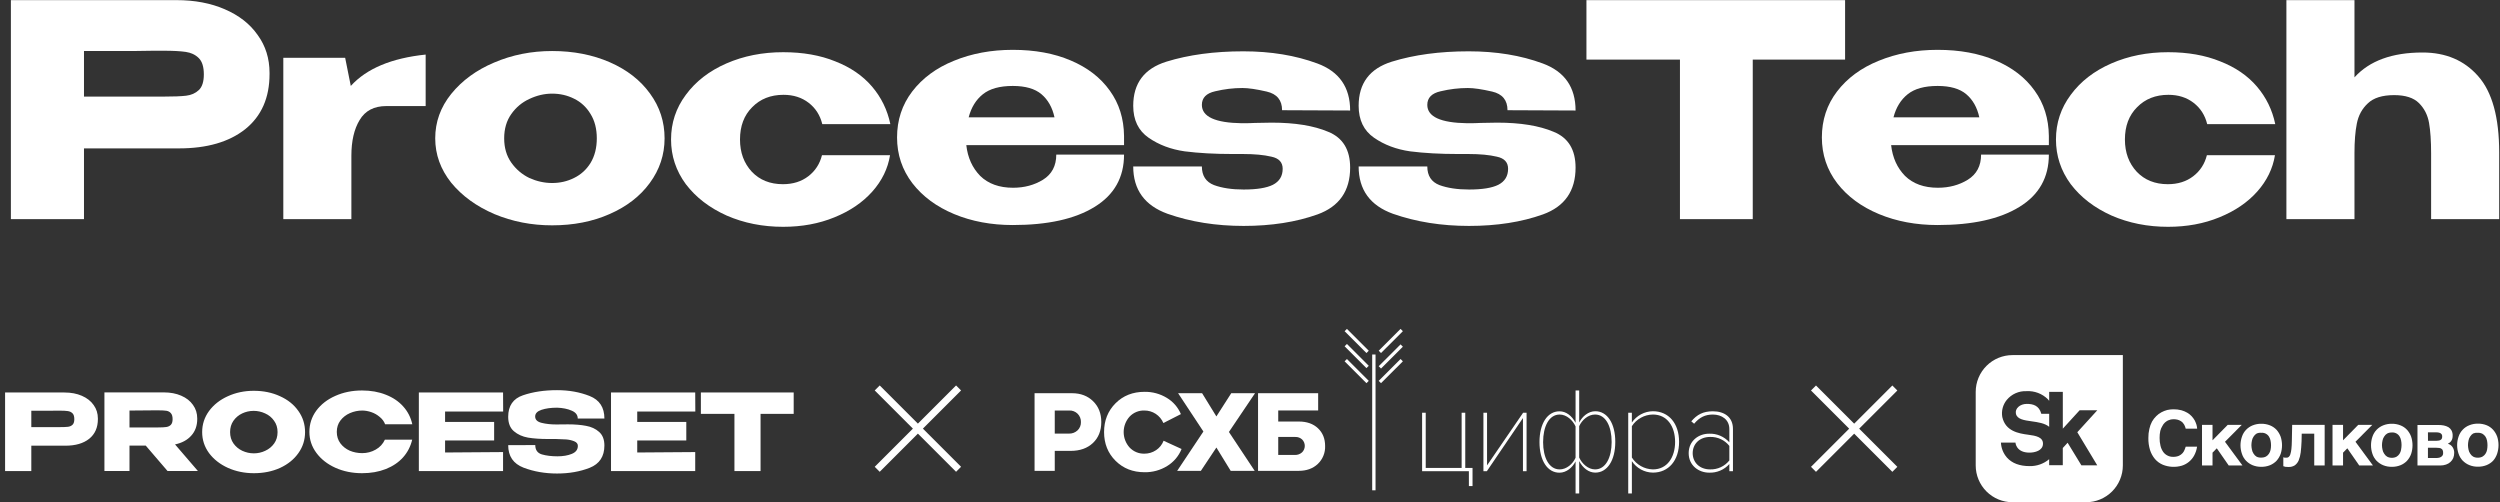 <?xml version="1.0" encoding="UTF-8"?> <svg xmlns="http://www.w3.org/2000/svg" width="2682" height="539" viewBox="0 0 2682 539" fill="none"><rect x="0" y="0" width="2682" height="539" fill="#333333" stroke="none"/><path d="M2598.9 56.324C2623.87 56.324 2643.77 64.79 2658.58 81.723C2673.61 98.655 2681.13 125.959 2681.13 163.634V235.068H2608.1V164.587C2608.1 151.252 2607.36 140.352 2605.88 131.885C2604.4 123.419 2600.8 116.329 2595.09 110.614C2589.37 104.899 2580.48 102.042 2568.42 102.042C2555.72 102.042 2546.3 105.005 2540.16 110.931C2534.02 116.646 2530.11 123.843 2528.42 132.52C2526.72 140.987 2525.88 151.57 2525.88 164.269V235.068H2452.85V0.129L2525.88 0.129V82.993C2541.96 65.213 2566.3 56.324 2598.9 56.324Z" fill="white"></path><path d="M2205.64 149.66C2205.64 131.881 2210.93 115.901 2221.51 101.72C2232.09 87.327 2246.59 76.109 2265.01 68.066C2283.42 60.023 2303.74 56.002 2325.96 56.002C2347.13 56.002 2365.76 59.283 2381.84 65.844C2398.14 72.194 2411.26 81.189 2421.21 92.83C2431.16 104.471 2437.72 117.912 2440.89 133.151L2367.87 133.151C2365.54 123.626 2360.68 116.007 2353.27 110.292C2345.86 104.577 2336.86 101.72 2326.28 101.72C2312.52 101.72 2301.31 106.165 2292.63 115.054C2283.95 123.732 2279.61 135.268 2279.61 149.66C2279.61 163.63 2283.84 175.165 2292.31 184.266C2300.78 193.156 2311.89 197.601 2325.65 197.601C2336.44 197.601 2345.54 194.743 2352.95 189.029C2360.36 183.314 2365.23 175.8 2367.55 166.487L2440.58 166.487C2438.25 180.88 2431.9 193.897 2421.53 205.538C2411.16 217.179 2397.61 226.386 2380.89 233.159C2364.38 239.932 2346.07 243.319 2325.96 243.319C2303.95 243.319 2283.74 239.297 2265.32 231.254C2246.91 222.999 2232.31 211.782 2221.51 197.601C2210.93 183.208 2205.64 167.228 2205.64 149.66Z" fill="white"></path><path d="M2198.02 155.7L2028.8 155.7C2030.28 169.034 2035.25 180.04 2043.72 188.718C2052.4 197.184 2064.14 201.418 2078.96 201.418C2091.02 201.418 2101.71 198.56 2111.02 192.846C2120.55 186.919 2125.31 177.924 2125.31 165.859L2198.02 165.859C2198.02 190.411 2187.43 209.143 2166.27 222.054C2145.31 234.965 2116.1 241.421 2078.64 241.421C2055.57 241.421 2034.62 237.505 2015.78 229.674C1996.94 221.843 1982.02 210.836 1971.01 196.655C1960.01 182.263 1954.5 165.859 1954.5 147.445C1954.5 128.819 1959.9 112.416 1970.7 98.235C1981.7 83.842 1996.62 72.836 2015.46 65.216C2034.51 57.385 2055.57 53.469 2078.64 53.469C2102.35 53.469 2123.09 57.279 2140.87 64.899C2158.86 72.518 2172.83 83.313 2182.78 97.282C2192.72 111.04 2197.8 127.232 2198.02 145.858V147.445H2198.65H2198.02V155.7ZM2078.64 92.203C2064.67 92.203 2053.98 95.166 2046.57 101.092C2039.17 107.019 2034.09 115.273 2031.34 125.856L2123.41 125.856C2121.08 115.273 2116.42 107.019 2109.44 101.092C2102.45 95.166 2092.19 92.203 2078.64 92.203Z" fill="white"></path><path d="M1701.93 63.626V0.129L1979.41 0.129L1701.93 63.626ZM1979.41 0.129V63.944L1880.35 63.944V235.068H1802.25V63.944L1701.93 63.944V0.129L1979.41 0.129Z" fill="white"></path><path d="M1574.07 132.204C1580.21 132.204 1584.86 132.098 1588.04 131.887L1606.13 131.569C1631.11 131.569 1651.32 134.85 1666.77 141.411C1682.44 147.761 1690.27 160.566 1690.27 179.827C1690.27 204.803 1678.63 221.524 1655.34 229.99C1632.27 238.244 1605.82 242.372 1575.97 242.372C1546.34 242.372 1519.14 238.033 1494.38 229.355C1469.83 220.465 1457.55 203.533 1457.55 178.557H1531.21C1531.21 188.505 1535.55 195.172 1544.22 198.559C1552.9 201.734 1563.49 203.321 1575.97 203.321C1590.15 203.321 1600.63 201.628 1607.4 198.241C1614.39 194.643 1617.88 188.928 1617.88 181.097C1617.88 174.112 1613.86 169.773 1605.82 168.08C1597.77 166.175 1587.61 165.223 1575.34 165.223H1564.23C1544.97 165.223 1527.82 164.27 1512.79 162.365C1497.98 160.249 1485.07 155.381 1474.06 147.761C1463.05 140.141 1457.55 128.712 1457.55 113.473C1457.55 89.344 1469.4 73.575 1493.11 66.167C1517.03 58.759 1544.54 55.055 1575.66 55.055C1605.08 55.055 1631.53 59.394 1655.03 68.072C1678.52 76.75 1690.27 93.577 1690.27 118.552L1617.25 118.235C1617.25 107.44 1611.74 100.773 1600.74 98.233C1589.73 95.693 1581.05 94.423 1574.7 94.423C1564.97 94.423 1555.23 95.588 1545.49 97.916C1535.97 100.032 1531.21 104.9 1531.21 112.52C1531.21 125.22 1545.49 131.781 1574.07 132.204Z" fill="white"></path><path d="M1332.23 132.204C1338.37 132.204 1343.03 132.098 1346.2 131.887L1364.3 131.569C1389.28 131.569 1409.49 134.85 1424.94 141.411C1440.6 147.761 1448.43 160.566 1448.43 179.827C1448.43 204.803 1436.79 221.524 1413.51 229.99C1390.44 238.244 1363.98 242.372 1334.14 242.372C1304.51 242.372 1277.31 238.033 1252.55 229.355C1227.99 220.465 1215.72 203.533 1215.72 178.557H1289.37C1289.37 188.505 1293.71 195.172 1302.39 198.559C1311.07 201.734 1321.65 203.321 1334.14 203.321C1348.32 203.321 1358.8 201.628 1365.57 198.241C1372.55 194.643 1376.05 188.928 1376.05 181.097C1376.05 174.112 1372.03 169.773 1363.98 168.08C1355.94 166.175 1345.78 165.223 1333.5 165.223H1322.39C1303.13 165.223 1285.99 164.27 1270.96 162.365C1256.14 160.249 1243.23 155.381 1232.23 147.761C1221.22 140.141 1215.72 128.712 1215.72 113.473C1215.72 89.344 1227.57 73.575 1251.28 66.167C1275.19 58.759 1302.71 55.055 1333.82 55.055C1363.24 55.055 1389.7 59.394 1413.19 68.072C1436.69 76.75 1448.43 93.577 1448.43 118.552L1375.41 118.235C1375.41 107.44 1369.91 100.773 1358.9 98.233C1347.9 95.693 1339.22 94.423 1332.87 94.423C1323.13 94.423 1313.4 95.588 1303.66 97.916C1294.14 100.032 1289.37 104.9 1289.37 112.52C1289.37 125.22 1303.66 131.781 1332.23 132.204Z" fill="white"></path><path d="M1205.87 155.7L1036.65 155.7C1038.13 169.034 1043.11 180.04 1051.57 188.718C1060.25 197.184 1072 201.418 1086.82 201.418C1098.88 201.418 1109.57 198.56 1118.88 192.846C1128.41 186.919 1133.17 177.924 1133.17 165.859L1205.87 165.859C1205.87 190.411 1195.29 209.143 1174.12 222.054C1153.17 234.965 1123.96 241.421 1086.5 241.421C1063.43 241.421 1042.47 237.505 1023.64 229.674C1004.8 221.843 989.877 210.836 978.871 196.655C967.864 182.263 962.361 165.859 962.361 147.445C962.361 128.819 967.759 112.416 978.553 98.235C989.559 83.842 1004.48 72.836 1023.32 65.216C1042.37 57.385 1063.43 53.469 1086.5 53.469C1110.2 53.469 1130.95 57.279 1148.73 64.899C1166.72 72.518 1180.69 83.313 1190.63 97.282C1200.58 111.04 1205.66 127.232 1205.87 145.858V147.445H1206.51H1205.87V155.7ZM1086.5 92.203C1072.53 92.203 1061.84 95.166 1054.43 101.092C1047.02 107.019 1041.94 115.273 1039.19 125.856L1131.26 125.856C1128.94 115.273 1124.28 107.019 1117.29 101.092C1110.31 95.166 1100.04 92.203 1086.5 92.203Z" fill="white"></path><path d="M719.904 149.66C719.904 131.881 725.196 115.901 735.779 101.72C746.361 87.327 760.86 76.109 779.274 68.066C797.688 60.023 818.007 56.002 840.231 56.002C861.397 56.002 880.023 59.283 896.109 65.844C912.406 72.194 925.529 81.189 935.477 92.83C945.425 104.471 951.986 117.912 955.161 133.151L882.14 133.151C879.811 123.626 874.943 116.007 867.535 110.292C860.127 104.577 851.132 101.72 840.549 101.72C826.791 101.72 815.573 106.165 806.895 115.054C798.217 123.732 793.878 135.268 793.878 149.66C793.878 163.63 798.112 175.165 806.578 184.266C815.044 193.156 826.156 197.601 839.914 197.601C850.708 197.601 859.81 194.743 867.218 189.029C874.626 183.314 879.494 175.8 881.822 166.487L954.844 166.487C952.516 180.88 946.166 193.897 935.795 205.538C925.423 217.179 911.877 226.386 895.156 233.159C878.647 239.932 860.339 243.319 840.231 243.319C818.219 243.319 798.006 239.297 779.592 231.254C761.177 222.999 746.573 211.782 735.779 197.601C725.196 183.208 719.904 167.228 719.904 149.66Z" fill="white"></path><path d="M592.313 54.736C615.172 54.736 635.809 58.757 654.223 66.8C672.637 74.843 687.03 86.061 697.401 100.454C707.772 114.635 712.958 130.615 712.958 148.394C712.958 165.962 707.666 181.942 697.083 196.335C686.712 210.516 672.32 221.628 653.905 229.671C635.703 237.714 615.172 241.735 592.313 241.735C570.301 241.735 549.664 237.714 530.403 229.671C511.143 221.416 495.692 210.198 484.05 196.017C472.621 181.624 466.906 165.75 466.906 148.394C466.906 130.827 472.621 114.952 484.05 100.771C495.692 86.379 511.037 75.161 530.086 67.118C549.347 58.863 570.089 54.736 592.313 54.736ZM592.313 196.335C600.779 196.335 608.611 194.535 615.807 190.937C623.215 187.339 629.142 181.942 633.586 174.745C638.031 167.337 640.253 158.554 640.253 148.394C640.253 138.235 638.031 129.557 633.586 122.36C629.142 114.952 623.215 109.449 615.807 105.851C608.611 102.253 600.779 100.454 592.313 100.454C584.059 100.454 575.91 102.359 567.867 106.169C560.035 109.767 553.58 115.164 548.5 122.36C543.42 129.557 540.88 138.235 540.88 148.394C540.88 158.554 543.42 167.232 548.5 174.428C553.58 181.624 560.035 187.127 567.867 190.937C575.91 194.535 584.059 196.335 592.313 196.335Z" fill="white"></path><path d="M376.326 92.198C393.259 73.572 420.033 62.354 456.65 58.544V113.787H414.424C401.302 113.787 391.777 118.761 385.851 128.709C379.924 138.445 376.961 151.25 376.961 167.125V235.067H303.939V62.037L370.294 62.037L376.326 92.198Z" fill="white"></path><path d="M189.152 0.129C208.836 0.129 226.192 3.41 241.22 9.971C256.459 16.532 268.206 25.739 276.461 37.592C284.927 49.233 289.16 62.779 289.16 78.23V79.5C289.16 104.899 280.482 124.583 263.127 138.553C245.771 152.31 222.065 159.189 192.01 159.189L90.097 159.189L90.097 235.068H11.678L11.678 0.129L189.152 0.129ZM175.183 103.629C186.189 103.629 194.338 103.312 199.629 102.677C205.132 102.042 209.683 100.031 213.281 96.645C216.879 93.258 218.678 87.649 218.678 79.818C218.678 71.775 216.879 65.954 213.281 62.356C209.683 58.758 205.027 56.535 199.312 55.689C193.597 54.842 185.554 54.419 175.183 54.419L164.706 54.419C160.473 54.419 153.065 54.525 142.482 54.736C131.899 54.736 114.437 54.736 90.097 54.736V103.629L174.865 103.629H175.183Z" fill="white"></path><path d="M941.08 416.191L1028.35 503.458M1028.35 416.191L941.08 503.464" stroke="white" stroke-width="7.588"></path><path d="M69.134 421.07C76.197 421.07 82.424 422.247 87.817 424.601C93.285 426.956 97.5 430.26 100.462 434.513C103.5 438.69 105.019 443.55 105.019 449.094V449.55C105.019 458.664 101.905 465.727 95.677 470.739C89.45 475.676 80.944 478.144 70.159 478.144H33.59V505.371H5.452V421.07H69.134ZM64.121 458.208C68.07 458.208 70.994 458.094 72.893 457.866C74.868 457.638 76.501 456.917 77.792 455.702C79.083 454.487 79.728 452.474 79.728 449.664C79.728 446.778 79.083 444.689 77.792 443.398C76.501 442.107 74.83 441.31 72.779 441.006C70.729 440.702 67.843 440.55 64.121 440.55H60.362C58.843 440.55 56.185 440.588 52.387 440.664C48.59 440.664 42.324 440.664 33.59 440.664V458.208H64.007H64.121ZM179.699 505.257L156.345 478.03H138.915V505.257H112.03V420.956H175.712C182.775 420.956 189.002 422.133 194.395 424.488C199.863 426.842 204.078 430.146 207.04 434.399C210.078 438.576 211.597 443.436 211.597 448.98V449.436C211.597 456.651 209.47 462.613 205.217 467.322C201.04 472.03 195.23 475.182 187.787 476.777L212.28 505.257H179.699ZM185.167 449.664C185.167 446.702 184.521 444.538 183.23 443.171C182.015 441.803 180.42 440.968 178.446 440.664C176.471 440.36 173.585 440.209 169.788 440.209H165.687C160.067 440.36 151.143 440.436 138.915 440.436V458.55H169.56H169.788C173.585 458.55 176.471 458.398 178.446 458.094C180.42 457.79 182.015 457.031 183.23 455.816C184.521 454.525 185.167 452.474 185.167 449.664ZM272.249 419.247C282.653 419.247 292.033 421.184 300.387 425.057C308.817 428.855 315.386 434.133 320.095 440.892C324.88 447.575 327.272 455.132 327.272 463.562C327.272 471.916 324.88 479.435 320.095 486.119C315.386 492.802 308.855 498.08 300.501 501.953C292.147 505.751 282.767 507.65 272.362 507.65C262.337 507.65 253.072 505.751 244.566 501.953C236.06 498.08 229.301 492.802 224.288 486.119C219.351 479.359 216.883 471.841 216.883 463.562C216.883 455.208 219.351 447.651 224.288 440.892C229.301 434.133 236.022 428.855 244.452 425.057C252.958 421.184 262.224 419.247 272.249 419.247ZM272.362 486.346C276.615 486.346 280.679 485.435 284.552 483.612C288.501 481.79 291.691 479.169 294.121 475.752C296.552 472.334 297.767 468.271 297.767 463.562C297.767 458.854 296.514 454.79 294.007 451.373C291.577 447.879 288.387 445.259 284.438 443.512C280.489 441.69 276.388 440.778 272.135 440.778C267.806 440.778 263.704 441.69 259.831 443.512C255.958 445.335 252.806 447.993 250.376 451.487C248.021 454.904 246.844 458.93 246.844 463.562C246.844 468.271 248.059 472.334 250.49 475.752C252.92 479.169 256.072 481.79 259.945 483.612C263.894 485.435 268.033 486.346 272.362 486.346ZM331.919 463.334C331.919 454.904 334.387 447.31 339.324 440.55C344.336 433.791 351.133 428.513 359.715 424.715C368.373 420.842 377.943 418.905 388.423 418.905C397.841 418.905 406.347 420.424 413.942 423.462C421.536 426.424 427.764 430.639 432.624 436.107C437.485 441.5 440.713 447.841 442.308 455.132H413.144C412.005 452.094 410.068 449.474 407.334 447.272C404.676 444.993 401.676 443.284 398.334 442.145C394.993 441.006 391.727 440.436 388.537 440.436C384.056 440.436 379.689 441.348 375.436 443.171C371.259 444.993 367.842 447.651 365.184 451.145C362.601 454.563 361.31 458.626 361.31 463.334C361.31 468.043 362.601 472.144 365.184 475.638C367.766 479.055 371.107 481.676 375.209 483.498C379.386 485.245 383.829 486.119 388.537 486.119C393.778 486.119 398.6 484.865 403.005 482.359C407.486 479.853 410.79 476.283 412.916 471.651H442.194C440.523 478.866 437.257 485.207 432.397 490.675C427.536 496.068 421.346 500.245 413.828 503.207C406.309 506.169 397.841 507.65 388.423 507.65C378.019 507.65 368.487 505.713 359.829 501.84C351.247 497.966 344.45 492.65 339.438 485.891C334.425 479.131 331.919 471.613 331.919 463.334ZM530.111 472.562H477.48V485.435L539.68 484.979V505.371H449.341V421.07H539.68L539.794 441.462H477.48V452.626H530.111V472.562ZM609.209 455.246C616.652 455.246 623.145 455.778 628.69 456.841C634.31 457.828 638.98 459.993 642.702 463.334C646.499 466.676 648.398 471.537 648.398 477.916C648.398 489.688 643.157 497.662 632.677 501.84C622.272 505.941 610.576 507.991 597.589 507.991C584.678 507.991 572.717 505.903 561.704 501.726C550.692 497.473 545.186 489.422 545.186 477.575L574.236 477.461C574.236 482.701 576.59 486.043 581.299 487.486C586.083 488.853 591.665 489.536 598.045 489.536C604.045 489.536 609.171 488.663 613.424 486.916C617.753 485.169 619.918 482.321 619.918 478.372V478.258C619.918 476.056 618.589 474.423 615.931 473.359C613.272 472.296 610.424 471.651 607.386 471.423C604.349 471.195 600.703 471.043 596.45 470.967H587.906C579.704 470.967 572.565 470.473 566.489 469.486C560.489 468.423 555.439 466.144 551.338 462.651C547.236 459.157 545.186 453.993 545.186 447.158C545.186 435.31 550.502 427.601 561.135 424.032C571.843 420.386 583.995 418.564 597.589 418.564C610.348 418.564 622.006 420.652 632.563 424.829C643.12 429.006 648.398 437.057 648.398 448.98H619.804C619.804 445.183 617.639 442.373 613.31 440.55C609.057 438.652 603.855 437.588 597.703 437.361C591.096 437.361 585.514 438.12 580.957 439.639C576.4 441.158 574.122 443.55 574.122 446.816C574.122 450.234 576.438 452.512 581.071 453.651C585.704 454.79 590.944 455.36 596.792 455.36L609.209 455.246ZM736.258 472.562H683.627V485.435L745.827 484.979V505.371H655.488V421.07H745.827L745.941 441.462H683.627V452.626H736.258V472.562ZM751.903 443.854V421.07H851.469L751.903 443.854ZM851.469 421.07V443.968H815.926V505.371H787.901V443.968H751.903V421.07H851.469Z" fill="white"></path><path d="M1575.81 505.502H1525.63V442.767H1529.52V502.004H1568.04V442.767H1571.93V502.004H1579.73V521.482H1575.83L1575.81 505.502Z" fill="white"></path><path d="M1591.41 505.502V442.767H1595.3V499.277L1634.01 442.767H1637.71V505.502H1633.82V448.477L1595.1 505.502H1591.41Z" fill="white"></path><path d="M1690.27 453.557V418.872H1694.16V453.284C1697.42 446.801 1703.9 441.167 1711.44 441.167C1724.3 441.167 1732.88 454.162 1732.88 474.034C1732.88 493.906 1724.3 507.023 1711.44 507.023C1704.3 507.023 1698.06 502.085 1694.16 494.679V529.379H1690.27V494.997C1687.01 501.479 1680.53 507.114 1672.99 507.114C1660.13 507.114 1651.56 494.133 1651.56 474.246C1651.56 454.359 1660.13 441.258 1672.99 441.258C1680.12 441.212 1686.36 446.15 1690.27 453.557ZM1655.43 474.201C1655.43 490.71 1661.67 503.569 1673.23 503.569C1680.64 503.569 1687.26 497.723 1690.26 491.089V457.449C1687.23 450.815 1680.64 444.711 1673.23 444.711C1661.69 444.711 1655.45 457.691 1655.45 474.201H1655.43ZM1728.97 474.08C1728.97 457.57 1722.73 444.711 1711.17 444.711C1703.77 444.711 1697.13 450.558 1694.15 457.192V490.831C1697.18 497.466 1703.77 503.569 1711.17 503.569C1722.74 503.569 1728.98 490.574 1728.98 474.08H1728.97Z" fill="white"></path><path d="M1750.67 494.723V529.423H1746.76V442.772H1750.66V453.283C1753.17 449.593 1756.54 446.564 1760.47 444.454C1764.4 442.345 1768.79 441.216 1773.25 441.166C1790.14 441.166 1801.32 454.162 1801.32 474.033C1801.32 493.905 1790.14 507.022 1773.25 507.022C1768.77 506.972 1764.37 505.825 1760.43 503.681C1756.5 501.537 1753.14 498.462 1750.67 494.723ZM1797.05 474.079C1797.05 457.569 1788.6 444.71 1773.27 444.71C1768.76 444.762 1764.34 445.928 1760.4 448.106C1756.46 450.284 1753.11 453.405 1750.67 457.191V490.831C1753.1 494.65 1756.43 497.811 1760.37 500.033C1764.32 502.255 1768.75 503.469 1773.27 503.569C1788.6 503.569 1797.05 490.573 1797.05 474.079Z" fill="white"></path><path d="M1855.24 505.506V497.842C1852.53 500.883 1849.18 503.287 1845.43 504.882C1841.68 506.477 1837.63 507.223 1833.55 507.066C1822.51 507.066 1811.61 499.493 1811.61 486.149C1811.61 472.806 1822.38 465.263 1833.55 465.263C1837.63 465.107 1841.68 465.853 1845.43 467.447C1849.18 469.042 1852.53 471.446 1855.24 474.487V460.325C1855.24 450.192 1847.2 444.724 1837.58 444.724C1829.4 444.724 1823.3 447.587 1817.45 454.6L1814.42 452.01C1820.48 444.861 1827.03 441.226 1837.55 441.226C1849.9 441.226 1859.12 447.451 1859.12 460.189V505.521L1855.24 505.506ZM1855.24 493.95V478.364C1852.79 475.266 1849.65 472.783 1846.07 471.114C1842.49 469.444 1838.56 468.633 1834.61 468.746C1823.18 468.746 1815.91 476.41 1815.91 486.149C1815.91 495.888 1823.18 503.568 1834.61 503.568C1838.56 503.681 1842.49 502.87 1846.07 501.2C1849.65 499.531 1852.79 497.048 1855.24 493.95Z" fill="white"></path><path d="M1475.68 526.002H1472.09V380.31H1475.68V526.002Z" fill="white"></path><path d="M1481.56 378.746L1479.07 376.262L1502.52 352.831L1505 355.315L1481.56 378.746Z" fill="white"></path><path d="M1481.56 395.377L1479.07 392.893L1502.52 369.461L1505 371.945L1481.56 395.377Z" fill="white"></path><path d="M1481.56 411.069L1479.07 408.585L1502.52 385.154L1505 387.638L1481.56 411.069Z" fill="white"></path><path d="M1465.92 378.746L1442.49 355.315L1444.98 352.831L1468.41 376.262L1465.92 378.746Z" fill="white"></path><path d="M1465.92 394.913L1442.49 371.482L1444.98 368.998L1468.41 392.429L1465.92 394.913Z" fill="white"></path><path d="M1465.92 411.069L1442.49 387.638L1444.98 385.154L1468.41 408.585L1465.92 411.069Z" fill="white"></path><path d="M1150.09 421.837C1159.3 421.837 1166.84 424.705 1172.69 430.44C1178.55 436.175 1181.47 443.602 1181.46 452.72C1181.46 462.091 1178.47 469.598 1172.5 475.243C1166.52 480.887 1158.55 483.709 1148.59 483.709H1131.54V505.126H1109.88V421.822L1150.09 421.837ZM1131.54 465.17H1146.69C1148.4 465.238 1150.1 464.963 1151.7 464.363C1153.31 463.762 1154.77 462.847 1156.02 461.672C1157.2 460.535 1158.14 459.161 1158.76 457.64C1159.38 456.119 1159.67 454.484 1159.62 452.841C1159.68 451.18 1159.4 449.524 1158.78 447.978C1158.17 446.432 1157.25 445.03 1156.07 443.86C1154.88 442.69 1153.47 441.777 1151.92 441.18C1150.37 440.583 1148.71 440.315 1147.05 440.391H1131.54V465.17Z" fill="white"></path><path d="M1227.9 506.61C1215.36 506.61 1204.98 502.526 1196.77 494.357C1188.57 486.188 1184.46 475.919 1184.45 463.549C1184.45 451.18 1188.53 440.886 1196.71 432.666C1204.89 424.447 1215.29 420.342 1227.9 420.352C1236.29 420.218 1244.55 422.46 1251.73 426.82C1258.51 430.864 1263.81 436.973 1266.87 444.253L1248.07 453.841C1246.37 449.812 1243.51 446.381 1239.86 443.986C1236.2 441.59 1231.91 440.339 1227.54 440.391C1224.59 440.316 1221.67 440.865 1218.95 442.004C1216.24 443.142 1213.79 444.843 1211.78 446.995C1207.72 451.538 1205.47 457.422 1205.47 463.519C1205.47 469.617 1207.72 475.5 1211.78 480.044C1213.8 482.204 1216.25 483.913 1218.98 485.059C1221.71 486.204 1224.64 486.761 1227.6 486.693C1232.07 486.747 1236.45 485.448 1240.17 482.967C1243.88 480.535 1246.73 476.987 1248.3 472.834L1267.6 481.68C1264.57 489.218 1259.2 495.588 1252.29 499.855C1244.98 504.411 1236.51 506.757 1227.9 506.61Z" fill="white"></path><path d="M1320.88 421.836H1346.4L1318.38 463.428L1346.03 505.125H1320.28L1304.95 480.104L1288.29 505.125H1262.87L1291 462.928L1263.87 421.836H1289.62L1304.93 446.736L1320.88 421.836Z" fill="white"></path><path d="M1371.29 452.22H1393.45C1401.99 452.22 1408.82 454.629 1413.92 459.445C1419.03 464.246 1421.59 470.608 1421.59 478.484C1421.72 482.063 1421.09 485.629 1419.73 488.946C1418.38 492.262 1416.34 495.253 1413.74 497.72C1408.52 502.657 1401.68 505.126 1393.2 505.126H1349.63V421.822H1414.12V440.376H1371.29V452.22ZM1371.29 488.072H1389.22C1392.01 488.172 1394.72 487.189 1396.79 485.33C1397.73 484.435 1398.47 483.363 1398.98 482.176C1399.5 480.989 1399.77 479.711 1399.78 478.419C1399.79 477.126 1399.54 475.844 1399.05 474.648C1398.56 473.452 1397.83 472.367 1396.92 471.456C1394.96 469.651 1392.37 468.688 1389.71 468.775H1371.29V488.072Z" fill="white"></path><path d="M1945.51 416.235L2032.79 503.502M2032.79 416.235L1945.51 503.508" stroke="white" stroke-width="7.588"></path><g clip-path="url(#clip0_5552_3011)"><path fill-rule="evenodd" clip-rule="evenodd" d="M2119.54 499.332C2119.54 509.798 2123.7 519.836 2131.1 527.236C2138.5 534.636 2148.54 538.794 2159.01 538.794H2237.93C2248.4 538.794 2258.43 534.636 2265.83 527.236C2273.23 519.836 2277.39 509.798 2277.39 499.332V380.948H2159.01C2148.54 380.948 2138.5 385.105 2131.1 392.506C2123.7 399.906 2119.54 409.943 2119.54 420.409V499.332ZM2231.04 440.125H2249.99L2228.54 463.687L2249.95 499.237H2232.93L2218.15 474.971L2212.96 480.613V499.045H2198.34V492.634C2192.47 497.58 2184.99 500.213 2177.31 500.039C2166.64 500.039 2158.46 496.961 2153.01 490.839C2149.13 486.371 2146.87 480.723 2146.6 474.81H2162.18C2162.18 474.81 2162.66 485.581 2177.25 485.581C2182.96 485.581 2191.48 483.498 2191.71 476.221C2191.93 468.944 2184.08 467.437 2175.9 466.379C2165.55 465.033 2151.44 462.597 2148.05 447.402C2147.48 444.175 2147.62 440.864 2148.45 437.694C2149.28 434.525 2150.78 431.571 2152.85 429.034C2155.42 425.932 2158.66 423.469 2162.34 421.838C2166.02 420.208 2170.03 419.456 2174.04 419.641C2178.23 419.398 2182.42 420.034 2186.35 421.508C2190.27 422.982 2193.84 425.262 2196.84 428.2C2197.39 428.799 2197.9 429.408 2198.37 430.027V420.41H2212.99V459.872L2231.04 440.125ZM2179.59 452C2186.35 452.952 2193.62 453.976 2198.37 457.885V443.94H2189.94C2187.44 434.772 2180.74 433.297 2174.33 433.297C2167.02 433.297 2161.41 438.298 2162.7 443.94C2164.03 449.811 2171.43 450.853 2179.59 452Z" fill="white"></path><path d="M2319.87 456.862C2320.53 455.51 2321.45 454.292 2322.56 453.272C2323.54 452.42 2324.62 451.679 2325.76 451.06C2326.8 450.612 2327.87 450.258 2328.97 450.002C2329.83 449.848 2330.69 449.762 2331.57 449.746C2333.11 449.71 2334.65 449.883 2336.15 450.258C2337.28 450.573 2338.35 451.037 2339.36 451.637C2340.23 452.148 2341.03 452.785 2341.73 453.528C2342.3 454.227 2342.83 454.966 2343.3 455.74C2343.69 456.446 2344.01 457.186 2344.26 457.952L2344.84 459.907H2357.11C2357.02 458.464 2356.77 457.035 2356.38 455.644C2355.88 454.069 2355.26 452.536 2354.52 451.06C2353.6 449.484 2352.52 448.003 2351.31 446.636C2349.92 445.122 2348.31 443.826 2346.54 442.789C2344.52 441.62 2342.37 440.715 2340.12 440.097C2337.34 439.391 2334.47 439.057 2331.6 439.103C2329.38 439.11 2327.16 439.357 2324.99 439.84C2322.82 440.414 2320.72 441.242 2318.74 442.308C2316.72 443.378 2314.87 444.751 2313.26 446.38C2311.46 448.12 2309.92 450.106 2308.68 452.278C2307.37 454.765 2306.41 457.418 2305.82 460.164C2305.07 463.378 2304.72 466.673 2304.77 469.973C2304.69 474.315 2305.29 478.643 2306.56 482.796C2307.68 486.343 2309.49 489.633 2311.88 492.477C2314.21 495.163 2317.13 497.27 2320.41 498.632C2326.89 501.207 2334.05 501.534 2340.73 499.561C2343.44 498.699 2345.96 497.34 2348.17 495.554C2350.46 493.688 2352.38 491.404 2353.81 488.822C2355.45 485.835 2356.53 482.577 2357.02 479.206H2344.84C2344.58 480.103 2344.16 481.257 2343.68 482.411C2343.2 483.726 2342.48 484.942 2341.57 486.002C2340.47 487.242 2339.13 488.246 2337.62 488.951C2335.6 489.793 2333.41 490.187 2331.21 490.105C2329.14 490.136 2327.09 489.652 2325.25 488.694C2323.42 487.795 2321.84 486.45 2320.67 484.783C2319.33 482.839 2318.36 480.666 2317.81 478.372C2317.11 475.585 2316.78 472.718 2316.82 469.845C2316.78 467.293 2317.03 464.745 2317.56 462.248C2318.05 460.347 2318.83 458.531 2319.87 456.862Z" fill="white"></path><path d="M2404.94 455.811H2389.88L2373.59 472.352V455.811H2362.31V499.375H2373.59V485.623L2378.18 480.943L2390.97 499.375H2405.71L2386.96 473.922L2404.94 455.811Z" fill="white"></path><path d="M2442.26 461.09C2440.31 459.02 2437.94 457.401 2435.3 456.346C2432.31 455.15 2429.1 454.561 2425.88 454.615C2422.71 454.57 2419.56 455.158 2416.61 456.346C2413.96 457.408 2411.57 459.025 2409.59 461.09C2407.58 463.182 2406.07 465.703 2405.17 468.463C2403.08 474.451 2403.08 480.972 2405.17 486.96C2406.07 489.72 2407.58 492.24 2409.59 494.333C2411.59 496.367 2413.98 497.98 2416.61 499.077C2419.56 500.265 2422.71 500.853 2425.88 500.808C2429.1 500.862 2432.31 500.273 2435.3 499.077C2437.92 497.987 2440.29 496.372 2442.26 494.333C2444.19 492.177 2445.69 489.675 2446.68 486.96C2448.65 480.951 2448.65 474.472 2446.68 468.463C2445.68 465.751 2444.18 463.25 2442.26 461.09ZM2435.85 482.696C2435.54 484.137 2434.96 485.507 2434.15 486.735C2433.33 487.986 2432.23 489.028 2430.94 489.781C2429.38 490.581 2427.63 490.967 2425.88 490.903C2424.16 491.028 2422.43 490.696 2420.88 489.941C2419.56 489.153 2418.46 488.052 2417.67 486.735C2416.77 485.428 2416.15 483.941 2415.88 482.376C2415.52 480.797 2415.33 479.185 2415.3 477.567C2415.33 475.907 2415.53 474.253 2415.88 472.63C2416.17 471.089 2416.78 469.626 2417.67 468.335C2418.47 467.026 2419.57 465.927 2420.88 465.129C2422.44 464.418 2424.17 464.131 2425.88 464.296C2427.5 464.149 2429.13 464.451 2430.59 465.169C2432.04 465.887 2433.28 466.994 2434.15 468.367C2434.98 469.7 2435.56 471.179 2435.85 472.727C2436.53 476.015 2436.53 479.408 2435.85 482.696Z" fill="white"></path><path d="M2458.71 472.288C2458.71 476.134 2458.45 479.244 2458.22 481.68C2458.03 483.626 2457.64 485.547 2457.07 487.418C2456.78 488.499 2456.18 489.47 2455.34 490.207C2454.71 490.761 2453.9 491.048 2453.06 491.009C2452.38 491.067 2451.69 491.067 2451.01 491.009L2449.54 490.528V500.145C2450.3 500.46 2451.1 500.686 2451.91 500.818C2452.9 500.818 2453.96 500.978 2455.11 500.978C2457.47 501.078 2459.8 500.475 2461.81 499.247C2463.64 497.904 2465.08 496.101 2465.98 494.022C2467.09 491.268 2467.84 488.379 2468.19 485.431C2468.61 481.969 2468.93 477.962 2469.12 473.378L2469.28 465.267H2482.72V499.375H2493.9V455.811H2459.03L2458.71 472.288Z" fill="white"></path><path d="M2544.97 455.811H2529.9L2513.62 472.352V455.811H2502.33V499.375H2513.62V485.623L2518.2 480.943L2530.99 499.375H2545.7L2526.95 473.922L2544.97 455.811Z" fill="white"></path><path d="M2582.25 461.09C2580.31 459.006 2577.94 457.384 2575.29 456.346C2572.31 455.15 2569.11 454.561 2565.9 454.615C2562.73 454.567 2559.58 455.156 2556.63 456.346C2553.98 457.415 2551.57 459.031 2549.58 461.09C2547.59 463.201 2546.09 465.716 2545.16 468.463C2543.11 474.458 2543.11 480.965 2545.16 486.96C2546.08 489.711 2547.59 492.227 2549.58 494.333C2551.6 496.36 2554 497.972 2556.63 499.077C2559.58 500.267 2562.73 500.856 2565.9 500.808C2569.11 500.862 2572.31 500.273 2575.29 499.077C2577.92 498.004 2580.29 496.387 2582.25 494.333C2584.2 492.194 2585.7 489.687 2586.67 486.96C2588.64 480.951 2588.64 474.472 2586.67 468.463C2585.69 465.739 2584.19 463.234 2582.25 461.09ZM2575.84 482.696C2575.55 484.215 2574.98 485.663 2574.14 486.96C2573.32 488.21 2572.22 489.253 2570.93 490.005C2569.37 490.805 2567.62 491.192 2565.87 491.127C2564.16 491.16 2562.47 490.752 2560.96 489.941C2559.64 489.157 2558.54 488.055 2557.76 486.735C2556.85 485.428 2556.24 483.941 2555.96 482.376C2555.59 480.799 2555.4 479.186 2555.38 477.567C2555.4 475.906 2555.59 474.251 2555.96 472.63C2556.25 471.078 2556.86 469.604 2557.76 468.303C2558.55 466.994 2559.65 465.895 2560.96 465.097C2562.48 464.303 2564.18 463.917 2565.9 463.975C2567.52 463.828 2569.15 464.13 2570.61 464.849C2572.06 465.567 2573.3 466.673 2574.17 468.046C2575 469.38 2575.58 470.859 2575.87 472.406C2576.55 475.694 2576.55 479.088 2575.87 482.376L2575.84 482.696Z" fill="white"></path><path d="M2626.04 476.035C2626.74 475.703 2627.41 475.294 2628.03 474.817C2628.67 474.347 2629.23 473.76 2629.66 473.086C2630.2 472.346 2630.59 471.507 2630.81 470.617C2631.11 469.576 2631.24 468.494 2631.2 467.412C2631.29 465.458 2630.87 463.514 2629.98 461.77C2629.18 460.325 2628.02 459.11 2626.62 458.244C2625.08 457.399 2623.43 456.793 2621.71 456.449C2619.8 456.096 2617.85 455.924 2615.91 455.936H2593.47V499.372H2617.9C2620.01 499.402 2622.11 499.066 2624.11 498.378C2625.88 497.803 2627.5 496.852 2628.86 495.59C2630.16 494.419 2631.19 492.974 2631.87 491.358C2632.56 489.581 2632.9 487.686 2632.87 485.78C2632.92 483.631 2632.32 481.517 2631.14 479.722C2629.92 477.93 2628.12 476.624 2626.04 476.035ZM2604.69 463.822H2613.7C2614.71 463.787 2615.73 463.906 2616.71 464.174C2617.39 464.349 2618.03 464.654 2618.6 465.072C2619.07 465.434 2619.43 465.908 2619.66 466.45C2619.89 467.018 2620 467.631 2619.98 468.245C2620.01 468.944 2619.9 469.641 2619.66 470.297C2619.47 470.871 2619.1 471.367 2618.6 471.707C2618.01 472.119 2617.34 472.422 2616.65 472.605C2615.59 472.807 2614.52 472.914 2613.44 472.926H2604.75L2604.69 463.822ZM2620.72 487.736C2620.54 488.405 2620.17 489.007 2619.66 489.467C2619 490.08 2618.23 490.55 2617.38 490.845C2616.08 491.232 2614.73 491.405 2613.38 491.358H2604.69V480.331H2613.38C2614.55 480.32 2615.71 480.406 2616.87 480.587C2617.73 480.65 2618.56 480.962 2619.24 481.485C2619.86 481.852 2620.33 482.433 2620.56 483.12C2620.89 483.977 2621.03 484.895 2620.97 485.812C2621.01 486.46 2620.95 487.109 2620.78 487.736H2620.72Z" fill="white"></path><path d="M2678.93 468.331C2677.96 465.607 2676.45 463.102 2674.51 460.958C2672.62 458.902 2670.3 457.283 2667.71 456.214C2664.72 455.018 2661.51 454.429 2658.29 454.483C2655.13 454.435 2651.99 455.024 2649.06 456.214C2646.37 457.27 2643.95 458.902 2641.97 460.996C2639.99 463.09 2638.49 465.594 2637.58 468.331C2635.49 474.319 2635.49 480.84 2637.58 486.828C2638.5 489.579 2640.01 492.095 2642 494.201C2644.02 496.236 2646.41 497.849 2649.06 498.945C2651.99 500.135 2655.13 500.724 2658.29 500.676C2661.51 500.73 2664.72 500.141 2667.71 498.945C2670.34 497.863 2672.7 496.248 2674.67 494.201C2676.57 492.019 2678.02 489.48 2678.93 486.732C2680.9 480.723 2680.9 474.244 2678.93 468.235V468.331ZM2668.13 482.564C2667.85 484.089 2667.26 485.541 2666.4 486.828C2665.59 488.083 2664.49 489.127 2663.19 489.873C2661.63 490.676 2659.89 491.063 2658.13 490.995C2656.42 491.05 2654.73 490.663 2653.22 489.873C2651.91 489.086 2650.81 487.984 2650.02 486.668C2649.11 485.361 2648.5 483.874 2648.22 482.308C2647.87 480.729 2647.67 479.118 2647.65 477.499C2647.68 475.839 2647.87 474.186 2648.22 472.563C2648.51 471.01 2649.12 469.536 2650.02 468.235C2650.82 466.926 2651.91 465.827 2653.22 465.029C2654.76 464.377 2656.44 464.123 2658.1 464.292C2659.85 464.206 2661.59 464.57 2663.16 465.35C2664.44 466.103 2665.54 467.133 2666.37 468.363C2667.23 469.688 2667.81 471.17 2668.1 472.723C2668.74 476.015 2668.74 479.4 2668.1 482.693L2668.13 482.564Z" fill="white"></path></g><defs><clipPath id="clip0_5552_3011"><rect width="560.861" height="157.846" fill="white" transform="translate(2119.54 380.948)"></rect></clipPath></defs></svg> 